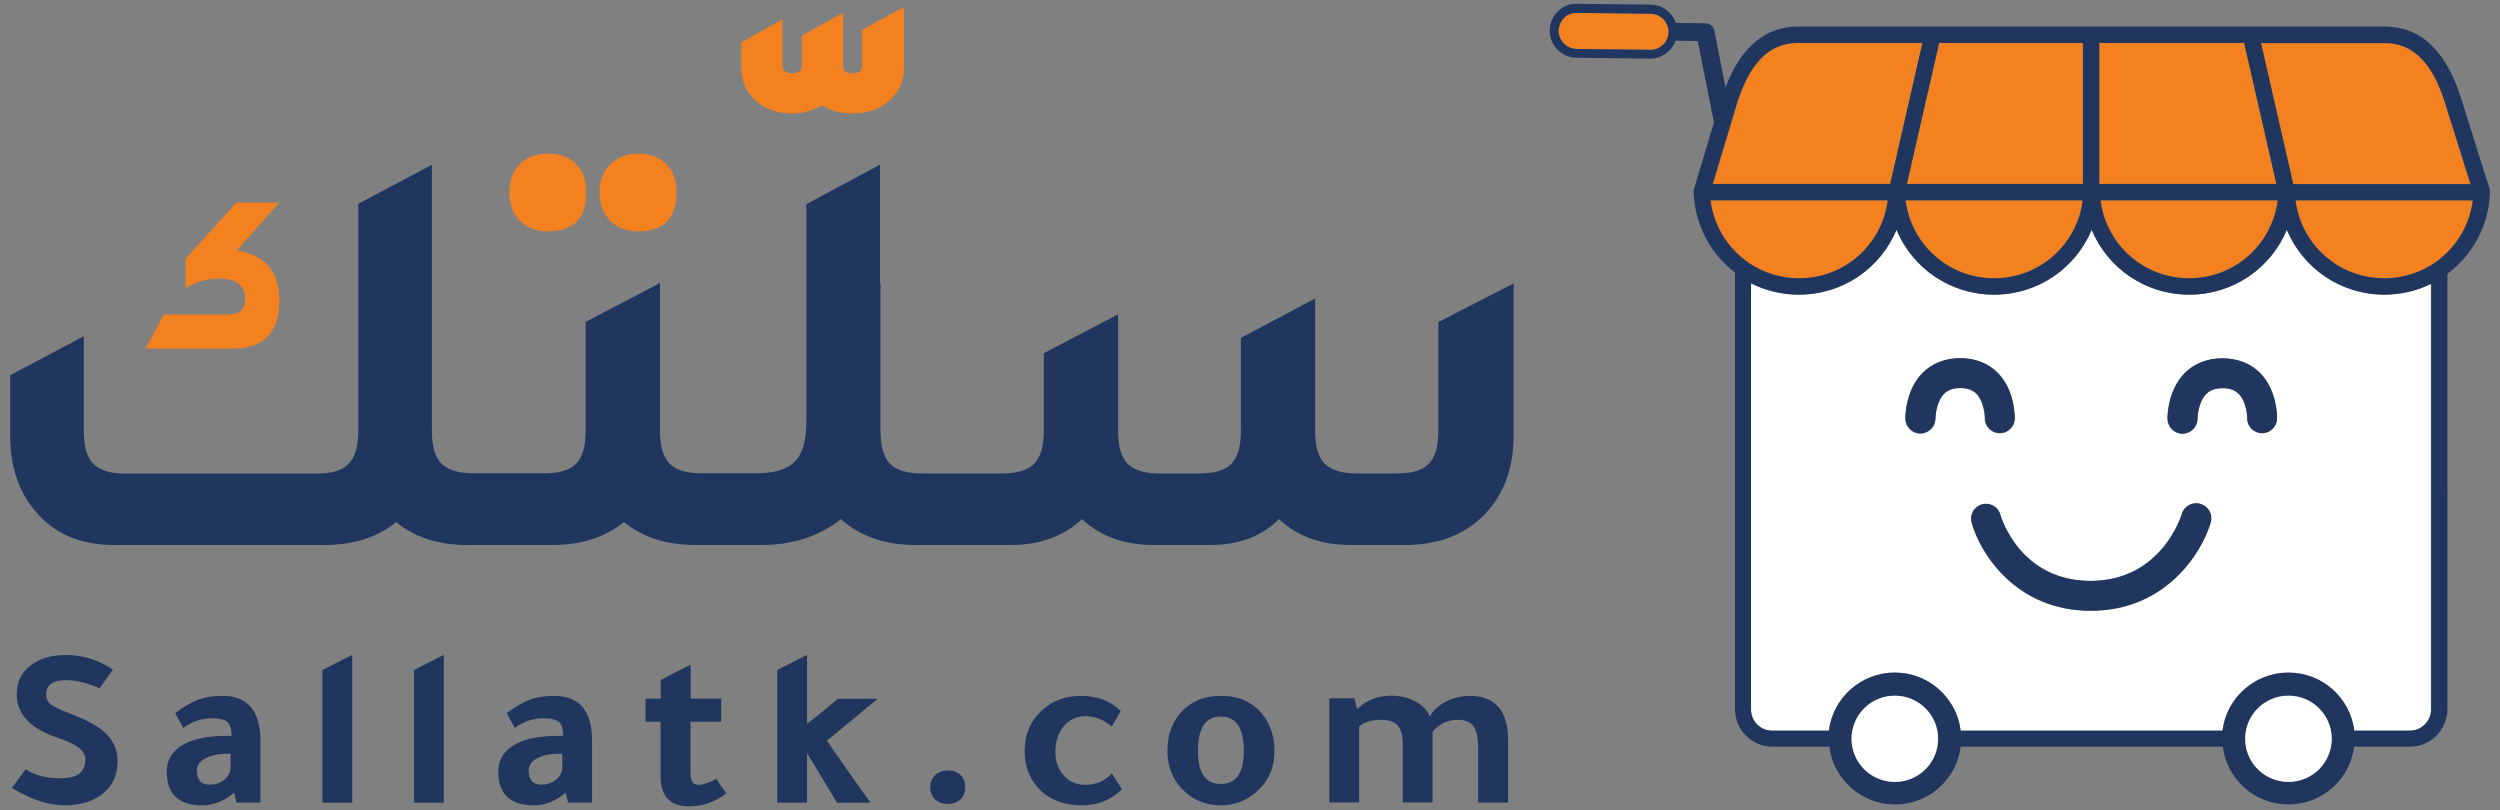 <?xml version="1.0" encoding="utf-8"?>
<!-- Generator: Adobe Illustrator 25.0.0, SVG Export Plug-In . SVG Version: 6.00 Build 0)  -->
<svg version="1.1" id="Layer_1" xmlns="http://www.w3.org/2000/svg" xmlns:xlink="http://www.w3.org/1999/xlink" x="0px" y="0px"
	 viewBox="0 0 145 47" style="enable-background:new 0 0 145 47;" xml:space="preserve">
<rect x="0" y="0" width="145" height="47" fill="#808080" stroke="none"/>
<style type="text/css">
	.st0{fill:#F38120;}
	.st1{fill:#21365F;}
	.st2{fill:#FFFFFF;}
</style>
<g id="Logo">
	<g>
		<path class="st0" d="M16.2,17.42c0-1.66-0.82-2.63-2.46-2.9l2.46-2.77h-2.49l-2.94,3.25v1.71c0.59-0.36,1.23-0.55,1.91-0.55
			c1.03,0,1.54,0.39,1.54,1.16c0,0.62-0.31,0.92-0.92,0.92H9.5l-1.06,1.98h5.06C15.3,20.22,16.2,19.29,16.2,17.42z"/>
		<path class="st0" d="M37.02,13.42c1.48,0,2.22-0.76,2.22-2.29c0-0.68-0.2-1.22-0.6-1.62c-0.4-0.4-0.94-0.6-1.62-0.6
			c-0.66,0-1.2,0.2-1.62,0.62c-0.42,0.41-0.63,0.95-0.63,1.61c0,0.68,0.21,1.24,0.62,1.66C35.78,13.21,36.33,13.42,37.02,13.42z"/>
		<path class="st0" d="M31.79,13.42c1.48,0,2.22-0.76,2.22-2.29c0-0.68-0.2-1.22-0.6-1.62c-0.4-0.4-0.94-0.6-1.62-0.6
			c-0.68,0-1.23,0.2-1.64,0.62c-0.41,0.41-0.61,0.95-0.61,1.61c0,0.71,0.2,1.26,0.61,1.67C30.56,13.22,31.1,13.42,31.79,13.42z"/>
		<path class="st0" d="M45.93,6.58c0.66,0,1.24-0.16,1.74-0.48c0.48,0.32,1.07,0.48,1.78,0.48c0.87,0,1.58-0.25,2.14-0.75
			c0.56-0.5,0.84-1.14,0.84-1.91V0.4L50,1.73v2.05c0,0.32-0.18,0.48-0.55,0.48c-0.36,0-0.55-0.15-0.55-0.44V0.74l-2.39,1.33v1.74
			c0,0.3-0.18,0.44-0.55,0.44c-0.39,0-0.58-0.16-0.58-0.48V1.12L43,2.45v1.47c0,0.77,0.27,1.41,0.82,1.91S45.07,6.58,45.93,6.58z"/>
		<path class="st1" d="M83.42,18.68v6.32c0,0.89-0.18,1.52-0.55,1.9c-0.36,0.38-0.98,0.56-1.85,0.56h-2.32
			c-0.87,0-1.49-0.19-1.86-0.56c-0.38-0.38-0.56-1.01-0.56-1.9v-7.69l-4.31,2.29v5.4c0,0.89-0.18,1.52-0.55,1.9
			c-0.36,0.38-0.98,0.56-1.85,0.56h-2.32c-0.87,0-1.48-0.19-1.85-0.56c-0.36-0.38-0.55-1.01-0.55-1.9v-6.77l-4.31,2.26v4.51
			c0,0.89-0.19,1.52-0.56,1.9c-0.38,0.38-1,0.56-1.86,0.56h-1.57h-2.05h-1.03c-0.87,0-1.48-0.19-1.85-0.56
			c-0.36-0.38-0.55-1.01-0.55-1.9v-8.58l-0.03,0.03v-6.9l-4.27,2.29v12.61c0,1.09-0.22,1.87-0.67,2.32
			c-0.44,0.46-1.19,0.68-2.24,0.68h-0.1h-2.05h-1.03c-0.87,0-1.48-0.19-1.85-0.56c-0.36-0.38-0.55-1.01-0.55-1.9v-8.58l-4.31,2.26
			v6.32c0,0.89-0.18,1.52-0.55,1.9c-0.36,0.38-0.98,0.56-1.85,0.56h-1.02h-2.05h-1.03c-0.87,0-1.49-0.19-1.86-0.56
			c-0.38-0.38-0.56-1.01-0.56-1.9V9.56l-4.27,2.26v13.16c0,0.89-0.18,1.53-0.55,1.91c-0.36,0.39-0.98,0.58-1.85,0.58H7.28
			c-0.87,0-1.49-0.19-1.86-0.56c-0.38-0.38-0.56-1.02-0.56-1.93V19.5l-4.27,2.26v3.49c0,1.8,0.49,3.27,1.47,4.41
			c1.09,1.3,2.61,1.95,4.55,1.95h12.2c1.69,0,3.08-0.44,4.17-1.33c1.07,0.89,2.45,1.33,4.14,1.33h1.44h2.05h1.44
			c1.66,0,3.04-0.44,4.14-1.33c1.09,0.89,2.47,1.33,4.14,1.33h1.44h2.05h0.34c1.82,0,3.36-0.5,4.61-1.5c1.12,1,2.56,1.5,4.34,1.5
			h1.44h2.05h2.02c1.69,0,3.06-0.5,4.14-1.5c1.07,1,2.45,1.5,4.14,1.5h3.38c1.62-0.02,2.92-0.52,3.9-1.5c1.07,1,2.45,1.5,4.14,1.5
			h3.38c1.75-0.05,3.17-0.58,4.24-1.61c1.23-1.16,1.85-2.76,1.85-4.78v-8.78L83.42,18.68z"/>
		<path class="st1" d="M4.03,41.37c-0.55-0.2-0.91-0.38-1.09-0.52c-0.17-0.14-0.26-0.34-0.26-0.58c0-0.55,0.38-0.82,1.14-0.82
			c0.58,0,1.23,0.15,1.96,0.47c0.35-0.48,0.6-0.84,0.77-1.08c-0.84-0.57-1.75-0.85-2.72-0.85c-0.85,0-1.53,0.2-2.05,0.6
			C1.24,39,0.97,39.56,0.97,40.27c0,1.17,0.82,2.02,2.46,2.55c1.02,0.34,1.52,0.74,1.52,1.22c0,0.74-0.47,1.1-1.41,1.1
			c-0.83,0-1.52-0.17-2.05-0.52l-0.8,1.08c1.09,0.67,2.12,1.01,3.08,1.01c0.81,0,1.5-0.19,2.05-0.57c0.67-0.47,1-1.13,1-2
			c0-0.61-0.22-1.14-0.65-1.57S5.02,41.75,4.03,41.37z"/>
		<path class="st1" d="M12.92,40.36c-0.54,0-1,0.07-1.39,0.21c-0.39,0.14-0.84,0.4-1.37,0.79c0.15,0.28,0.3,0.57,0.47,0.86
			c0.5-0.37,1.06-0.56,1.66-0.56c0.43,0,0.73,0.07,0.89,0.21c0.16,0.14,0.25,0.4,0.25,0.78v0.03h-0.29c-1.14,0-2.01,0.19-2.6,0.56
			c-0.58,0.36-0.87,0.87-0.87,1.52c0,1.3,0.69,1.95,2.07,1.95c0.62,0,1.24-0.24,1.84-0.73l0.14,0.57h1.39v-3.54
			C15.11,41.25,14.38,40.36,12.92,40.36z M13.37,44.62c-0.05,0.26-0.18,0.47-0.41,0.64c-0.23,0.17-0.49,0.25-0.8,0.25
			c-0.49,0-0.74-0.27-0.74-0.82c0-0.29,0.16-0.53,0.48-0.7c0.32-0.18,0.74-0.27,1.26-0.27h0.21V44.62z"/>
		<polygon class="st1" points="18.7,46.56 20.43,46.56 20.43,37.98 18.7,38.86 		"/>
		<polygon class="st1" points="24.01,46.56 25.74,46.56 25.74,37.98 24.01,38.86 		"/>
		<path class="st1" d="M32.15,40.36c-0.54,0-1,0.07-1.39,0.21c-0.39,0.14-0.84,0.4-1.37,0.79c0.15,0.28,0.3,0.57,0.47,0.86
			c0.5-0.37,1.06-0.56,1.66-0.56c0.43,0,0.73,0.07,0.89,0.21c0.17,0.14,0.25,0.4,0.25,0.78v0.03h-0.29c-1.15,0-2.01,0.19-2.6,0.56
			c-0.58,0.36-0.87,0.87-0.87,1.52c0,1.3,0.69,1.95,2.07,1.95c0.62,0,1.24-0.24,1.84-0.73l0.14,0.57h1.39v-3.54
			C34.35,41.25,33.62,40.36,32.15,40.36z M32.61,44.62c-0.05,0.26-0.18,0.47-0.41,0.64c-0.23,0.17-0.5,0.25-0.8,0.25
			c-0.49,0-0.74-0.27-0.74-0.82c0-0.29,0.16-0.53,0.48-0.7c0.32-0.18,0.74-0.27,1.26-0.27h0.21V44.62z"/>
		<path class="st1" d="M40.5,45.52c-0.3,0-0.45-0.22-0.45-0.67v-2.99h1.78v-1.34h-1.77v-1.97c-0.71,0.35-1.29,0.65-1.74,0.89v1.08
			h-0.88v1.34h0.87v3.15c0,1.17,0.55,1.76,1.65,1.76c0.79,0,1.51-0.25,2.16-0.75l-0.58-0.85C41.12,45.41,40.78,45.52,40.5,45.52z"/>
		<path class="st1" d="M48.61,40.52c-0.75,0.63-1.35,1.12-1.8,1.46v-4l-1.73,0.88v7.7h1.73v-2.87c0.39,0.64,0.98,1.6,1.74,2.87h1.95
			c-0.6-0.81-1.44-2.01-2.54-3.6l2.95-2.43H48.61z"/>
		<path class="st1" d="M54.98,44.69c-0.29,0-0.53,0.08-0.72,0.25c-0.19,0.17-0.29,0.39-0.31,0.66v0.03c0,0.3,0.09,0.54,0.28,0.73
			c0.19,0.18,0.44,0.27,0.75,0.27c0.3,0,0.54-0.09,0.73-0.27c0.18-0.18,0.27-0.41,0.27-0.69v-0.03c0-0.28-0.09-0.51-0.27-0.69
			C55.52,44.77,55.28,44.69,54.98,44.69z"/>
		<path class="st1" d="M62.94,45.52c-0.5,0-0.92-0.18-1.24-0.54c-0.33-0.36-0.49-0.82-0.49-1.38c0-0.6,0.17-1.1,0.49-1.48
			c0.33-0.39,0.75-0.58,1.26-0.58c0.55,0,1.06,0.2,1.52,0.6l0.52-0.9c-0.59-0.59-1.36-0.88-2.32-0.88c-0.87,0-1.61,0.27-2.21,0.81
			c-0.7,0.62-1.04,1.42-1.04,2.39c0,0.87,0.27,1.59,0.81,2.17c0.62,0.66,1.47,0.98,2.53,0.98c0.89,0,1.66-0.31,2.31-0.93l-0.59-0.92
			C64.06,45.31,63.55,45.52,62.94,45.52z"/>
		<path class="st1" d="M70.81,40.36c-0.9,0-1.62,0.27-2.18,0.82c-0.61,0.6-0.92,1.39-0.92,2.37c0,0.86,0.27,1.59,0.82,2.18
			c0.61,0.66,1.37,0.98,2.28,0.98c0.78,0,1.46-0.26,2.05-0.77c0.71-0.61,1.06-1.41,1.06-2.39c0-0.84-0.24-1.56-0.71-2.14
			C72.63,40.71,71.84,40.36,70.81,40.36z M70.81,45.47c-0.89,0-1.33-0.64-1.33-1.91c0-1.33,0.44-2,1.33-2s1.33,0.66,1.33,2
			C72.14,44.83,71.7,45.47,70.81,45.47z"/>
		<path class="st1" d="M85.26,40.36c-0.5,0-0.97,0.11-1.39,0.33s-0.74,0.51-0.94,0.86c-0.16-0.36-0.44-0.65-0.84-0.87
			c-0.41-0.22-0.88-0.33-1.41-0.33c-0.77,0-1.41,0.25-1.92,0.74h-0.07l-0.12-0.59h-1.47v6.04h1.73v-4.38
			c0.07-0.11,0.23-0.21,0.47-0.29c0.24-0.08,0.5-0.12,0.78-0.12c0.47,0,0.8,0.11,0.99,0.33c0.19,0.22,0.29,0.59,0.29,1.11v3.35h1.73
			v-4.1c0.38-0.46,0.87-0.69,1.47-0.69c0.42,0,0.72,0.12,0.9,0.37c0.18,0.24,0.27,0.66,0.27,1.26v3.17h1.74v-3.62
			C87.46,41.22,86.72,40.36,85.26,40.36z"/>
	</g>
	<g>
		<path class="st0" d="M95.74,0.79l-4.28-0.05c-0.58-0.03-1.06,0.46-1.06,1.03s0.46,1.05,1.04,1.06l4.28,0.05h0.01
			c0.57,0,1.04-0.46,1.05-1.03C96.78,1.28,96.32,0.8,95.74,0.79"/>
		<path class="st2" d="M141,16.46c-0.82,0.4-1.74,0.63-2.71,0.63c-2.55,0-4.73-1.54-5.66-3.76c-0.93,2.22-3.1,3.76-5.66,3.76
			c-2.55,0-4.73-1.54-5.66-3.76c-0.93,2.22-3.1,3.76-5.66,3.76c-2.55,0-4.73-1.54-5.66-3.76c-0.93,2.22-3.1,3.76-5.66,3.76
			c-1,0-1.94-0.24-2.78-0.66v24.72c0,0.68,0.55,1.23,1.23,1.23h3.29c0.23-1.9,1.85-3.37,3.82-3.37c1.96,0,3.59,1.48,3.82,3.37h15.19
			c0.23-1.9,1.85-3.37,3.82-3.37s3.59,1.48,3.82,3.37h3.22c0.68,0,1.23-0.55,1.23-1.23V16.46z M112.74,22.85
			c-0.49,0.5-0.5,1.41-0.5,1.42c0.01,0.48-0.38,0.87-0.86,0.88h-0.01c-0.47,0-0.86-0.38-0.87-0.86c0-0.17,0.01-1.65,1-2.66
			c0.55-0.56,1.31-0.85,2.18-0.85c0.88,0,1.63,0.3,2.18,0.86c0.98,1,0.98,2.48,0.98,2.64c-0.01,0.48-0.41,0.86-0.88,0.85
			c-0.48-0.01-0.86-0.4-0.85-0.88c0-0.25-0.08-0.99-0.49-1.4c-0.22-0.22-0.53-0.33-0.94-0.33
			C113.28,22.51,112.97,22.62,112.74,22.85 M128.22,30.29c-0.51,1.78-2.62,5.14-6.96,5.14c-4.35,0-6.42-3.34-6.91-5.11
			c-0.13-0.46,0.14-0.94,0.6-1.06c0.46-0.13,0.94,0.14,1.06,0.6c0.04,0.15,1.14,3.84,5.24,3.84c4.14,0,5.28-3.85,5.29-3.88
			c0.13-0.46,0.61-0.73,1.07-0.59C128.08,29.35,128.35,29.83,128.22,30.29 M132.06,24.28c-0.01,0.48-0.41,0.86-0.88,0.85
			c-0.48-0.01-0.86-0.4-0.85-0.88c0-0.25-0.08-0.99-0.49-1.4c-0.22-0.22-0.53-0.33-0.94-0.33c-0.41,0-0.72,0.11-0.95,0.34
			c-0.49,0.5-0.5,1.41-0.5,1.42c0.01,0.48-0.38,0.87-0.86,0.88h-0.01c-0.47,0-0.86-0.38-0.87-0.86c0-0.17,0.01-1.65,1-2.66
			c0.55-0.56,1.31-0.85,2.18-0.85c0.88,0,1.63,0.3,2.18,0.86C132.07,22.64,132.07,24.11,132.06,24.28"/>
		<path class="st0" d="M133.01,10.67h10.28l-1.41-4.48c0,0,0-0.01,0-0.01c-0.73-2.49-1.9-3.7-3.58-3.7h-7.17L133.01,10.67z"/>
		<path class="st0" d="M99.34,10.67h10.29l1.87-8.18h-7.23c-1.68,0-2.85,1.21-3.58,3.7L99.34,10.67z"/>
		<polygon class="st0" points="121.76,10.67 132.03,10.67 130.16,2.49 121.76,2.49 		"/>
		<polygon class="st0" points="110.6,10.67 120.81,10.67 120.81,2.49 112.48,2.49 		"/>
		<path class="st0" d="M104.35,16.14c2.64,0,4.81-1.95,5.14-4.52H99.21C99.54,14.19,101.71,16.14,104.35,16.14"/>
		<path class="st0" d="M115.66,16.14c2.64,0,4.81-1.95,5.14-4.52h-10.28C110.85,14.19,113.02,16.14,115.66,16.14"/>
		<path class="st0" d="M126.97,16.14c2.64,0,4.81-1.95,5.14-4.52h-10.28C122.16,14.19,124.33,16.14,126.97,16.14"/>
		<path class="st0" d="M143.42,11.62h-10.28c0.33,2.57,2.5,4.52,5.14,4.52C140.93,16.14,143.1,14.19,143.42,11.62"/>
		<path class="st1" d="M144.42,11.16c0-0.01,0-0.02,0-0.03c0-0.01,0-0.03,0-0.04c0-0.02-0.01-0.04-0.01-0.06c0-0.01,0-0.02,0-0.03
			l-1.6-5.09c-0.86-2.9-2.37-4.37-4.49-4.37h-7.77h0h-26.26c-1.91,0-3.32,1.19-4.21,3.53l-0.65-3.3c-0.05-0.24-0.26-0.41-0.5-0.42
			L97.2,1.33c-0.21-0.61-0.78-1.05-1.45-1.06l-4.26-0.05c-0.41-0.02-0.8,0.13-1.11,0.41c-0.31,0.29-0.49,0.7-0.5,1.13
			c-0.01,0.86,0.68,1.57,1.55,1.59l4.28,0.05h0.01c0.67,0,1.25-0.44,1.47-1.04l1.28,0.02l0.94,4.73l-1.17,3.89c0,0.01,0,0.02,0,0.02
			c-0.01,0.02-0.01,0.04-0.01,0.06c0,0.01,0,0.03,0,0.04c0,0.01,0,0.02,0,0.02c0.07,1.92,0.99,3.59,2.4,4.67v25.32
			c0,1.2,0.98,2.18,2.18,2.18h3.29c0.24,1.89,1.86,3.35,3.81,3.35c1.96,0,3.57-1.46,3.81-3.35h15.2c0.24,1.89,1.86,3.35,3.81,3.35
			s3.57-1.46,3.81-3.35h3.23c1.2,0,2.18-0.98,2.18-2.18V15.88C143.39,14.81,144.35,13.11,144.42,11.16 M95.73,2.89h-0.01l-4.28-0.05
			c-0.58-0.01-1.04-0.48-1.04-1.06c0.01-0.58,0.49-1.06,1.06-1.03l4.28,0.05c0.58,0.01,1.04,0.48,1.03,1.06
			C96.77,2.43,96.3,2.89,95.73,2.89 M139.77,42.38h-3.22c-0.23-1.9-1.85-3.37-3.82-3.37c-1.96,0-3.59,1.48-3.82,3.37h-15.19
			c-0.23-1.9-1.85-3.37-3.82-3.37c-1.96,0-3.59,1.48-3.82,3.37h-3.29c-0.68,0-1.23-0.55-1.23-1.23V16.43
			c0.83,0.42,1.78,0.66,2.78,0.66c2.55,0,4.73-1.54,5.66-3.76c0.93,2.22,3.1,3.76,5.66,3.76c2.55,0,4.73-1.54,5.66-3.76
			c0.93,2.22,3.1,3.76,5.66,3.76c2.55,0,4.73-1.54,5.66-3.76c0.93,2.22,3.1,3.76,5.66,3.76c0.98,0,1.9-0.23,2.71-0.63v24.7
			C141,41.83,140.45,42.38,139.77,42.38 M132.73,45.35c-1.39,0-2.51-1.12-2.51-2.5c0-1.38,1.12-2.5,2.51-2.5
			c1.39,0,2.51,1.12,2.51,2.5C135.24,44.23,134.12,45.35,132.73,45.35 M109.9,45.35c-1.39,0-2.51-1.12-2.51-2.5
			c0-1.38,1.12-2.5,2.51-2.5s2.51,1.12,2.51,2.5C112.41,44.23,111.29,45.35,109.9,45.35 M104.27,2.49h7.23l-1.87,8.18H99.34
			l1.35-4.49C101.42,3.7,102.59,2.49,104.27,2.49 M141.88,6.19C141.88,6.19,141.88,6.19,141.88,6.19l1.41,4.49h-10.28l-1.87-8.18
			h7.17C139.98,2.49,141.15,3.7,141.88,6.19 M120.81,2.49v8.18H110.6l1.87-8.18H120.81z M130.16,2.49l1.87,8.18h-10.27V2.49H130.16z
			 M120.8,11.62c-0.33,2.57-2.5,4.52-5.14,4.52c-2.64,0-4.81-1.95-5.14-4.52H120.8z M132.11,11.62c-0.33,2.57-2.5,4.52-5.14,4.52
			c-2.64,0-4.81-1.95-5.14-4.52H132.11z M109.49,11.62c-0.33,2.57-2.5,4.52-5.14,4.52c-2.64,0-4.81-1.95-5.14-4.52H109.49z
			 M138.28,16.14c-2.64,0-4.81-1.95-5.14-4.52h10.28C143.1,14.19,140.93,16.14,138.28,16.14"/>
		<path class="st2" d="M112.41,42.85c0-1.38-1.12-2.5-2.51-2.5c-1.39,0-2.51,1.12-2.51,2.5c0,1.38,1.12,2.5,2.51,2.5
			C111.29,45.35,112.41,44.23,112.41,42.85"/>
		<path class="st2" d="M135.24,42.85c0-1.38-1.12-2.5-2.51-2.5c-1.39,0-2.51,1.12-2.51,2.5c0,1.38,1.12,2.5,2.51,2.5
			C134.12,45.35,135.24,44.23,135.24,42.85"/>
		<path class="st1" d="M128.9,20.78c-0.87,0-1.63,0.3-2.18,0.85c-0.99,1.01-1.01,2.49-1,2.66c0.01,0.47,0.39,0.86,0.87,0.86h0.01
			c0.48-0.01,0.86-0.4,0.86-0.88c0-0.01,0.01-0.92,0.5-1.42c0.23-0.23,0.54-0.34,0.95-0.34c0.41,0,0.72,0.11,0.94,0.33
			c0.41,0.41,0.49,1.15,0.49,1.4c-0.01,0.48,0.37,0.87,0.85,0.88c0.47,0.02,0.87-0.37,0.88-0.85c0-0.17,0-1.64-0.98-2.64
			C130.53,21.07,129.78,20.78,128.9,20.78"/>
		<path class="st1" d="M115.13,24.24c-0.01,0.48,0.37,0.87,0.85,0.88c0.47,0.02,0.87-0.37,0.88-0.85c0-0.17,0-1.64-0.98-2.64
			c-0.55-0.56-1.3-0.86-2.18-0.86c-0.87,0-1.63,0.3-2.18,0.85c-0.99,1.01-1.01,2.49-1,2.66c0.01,0.47,0.39,0.86,0.87,0.86h0.01
			c0.48-0.01,0.86-0.4,0.86-0.88c0-0.01,0.01-0.92,0.5-1.42c0.23-0.23,0.54-0.34,0.95-0.34c0.41,0,0.72,0.11,0.94,0.33
			C115.04,23.25,115.13,23.99,115.13,24.24"/>
		<path class="st1" d="M127.62,29.22c-0.46-0.13-0.94,0.13-1.07,0.59c-0.01,0.04-1.16,3.88-5.29,3.88c-4.1,0-5.19-3.69-5.24-3.84
			c-0.13-0.46-0.6-0.73-1.06-0.6c-0.46,0.13-0.73,0.6-0.6,1.06c0.49,1.77,2.56,5.11,6.91,5.11c4.34,0,6.45-3.36,6.96-5.14
			C128.35,29.83,128.08,29.35,127.62,29.22"/>
	</g>
</g>
</svg>

